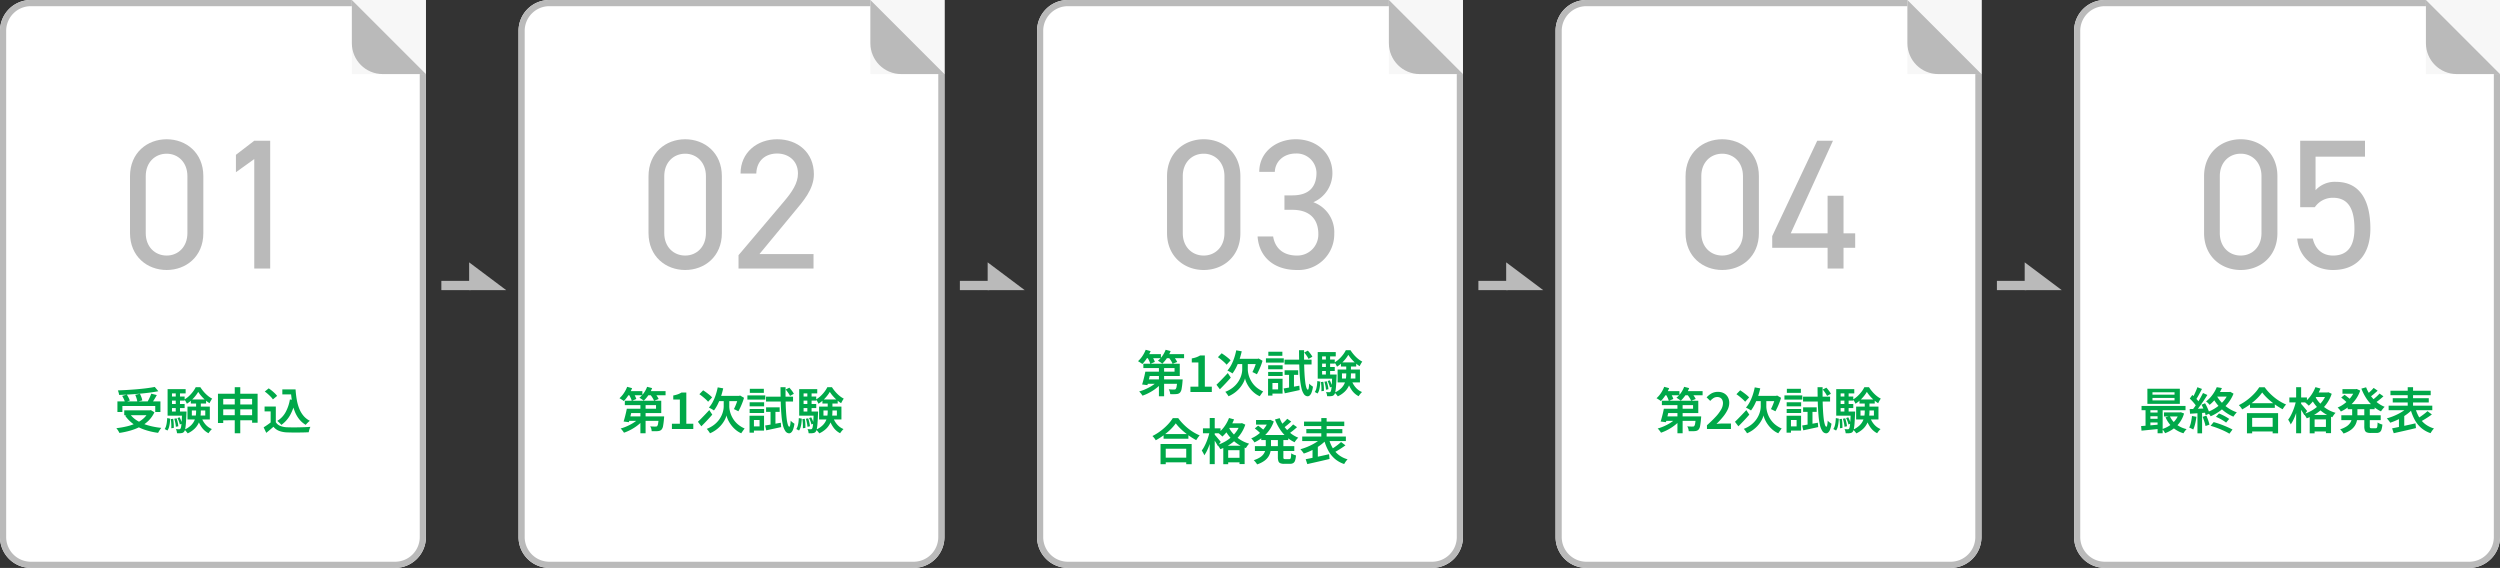 <svg xmlns="http://www.w3.org/2000/svg" width="810" height="184" viewBox="0 0 810 184">
  <rect x="0" y="0" width="810" height="184" fill="#333333" stroke="none"/>
  <defs>
    <style>
      .cls-1 {
        fill: #fff;
        stroke-width: 2px;
      }

      .cls-1, .cls-6 {
        stroke: #bababa;
      }

      .cls-2 {
        fill: #f7f7f7;
      }

      .cls-3, .cls-5 {
        fill: #bababa;
      }

      .cls-4 {
        fill: #00a849;
      }

      .cls-6, .cls-8 {
        fill: none;
      }

      .cls-6 {
        stroke-width: 3px;
      }

      .cls-7, .cls-9 {
        stroke: none;
      }

      .cls-9 {
        fill: #bababa;
      }
    </style>
  </defs>
  <g id="グループ_273" data-name="グループ 273" transform="translate(967 -8189)">
    <g id="グループ_268" data-name="グループ 268">
      <g id="グループ_95" data-name="グループ 95" transform="translate(-1202 2471)">
        <g id="長方形_3" data-name="長方形 3" class="cls-1" transform="translate(235 5718)">
          <path class="cls-7" d="M10,0H138a0,0,0,0,1,0,0V174a10,10,0,0,1-10,10H10A10,10,0,0,1,0,174V10A10,10,0,0,1,10,0Z"/>
          <path class="cls-8" d="M10,1H137a0,0,0,0,1,0,0V174a9,9,0,0,1-9,9H10a9,9,0,0,1-9-9V10A9,9,0,0,1,10,1Z"/>
        </g>
        <path id="パス_306" data-name="パス 306" class="cls-2" d="M0,0H24V24H0Z" transform="translate(349 5718)"/>
        <g id="パス_301" data-name="パス 301" class="cls-3" transform="translate(349 5718)">
          <path class="cls-7" d="M 21.586 23 L 10 23 C 5.037 23 1 18.963 1 14 L 1 2.414 L 21.586 23 Z"/>
          <path class="cls-9" d="M 2 4.828 L 2 14 C 2 18.411 5.589 22 10 22 L 19.172 22 L 2 4.828 M 0 0 L 24 24 L 10 24 C 4.477 24 0 19.523 0 14 L 0 0 Z"/>
        </g>
      </g>
      <path id="パス_863" data-name="パス 863" class="cls-4" d="M-30.956-8.951h13.934v3.432H-18.7V-7.458H-29.345v1.938h-1.611Zm2.211,2.891h8.577v1.584h-8.577Zm9.886-7.574,1.167,1.392q-1.313.251-2.866.453t-3.225.349q-1.672.147-3.361.245t-3.278.146a3.333,3.333,0,0,0-.142-.752,6.633,6.633,0,0,0-.243-.709q1.584-.059,3.232-.16t3.237-.24q1.589-.139,2.99-.325T-18.858-13.634Zm-10.561,2.9,1.493-.423a8.366,8.366,0,0,1,.586,1,5.887,5.887,0,0,1,.394.951l-1.574.471a5.775,5.775,0,0,0-.359-.97A9.884,9.884,0,0,0-29.42-10.733Zm4.234-.341,1.525-.342a10.517,10.517,0,0,1,.477,1.105,5.556,5.556,0,0,1,.29,1.047l-1.611.4a6.126,6.126,0,0,0-.25-1.063A10.151,10.151,0,0,0-25.185-11.075ZM-20-11.449l1.81.444q-.277.506-.581,1.016t-.6.967q-.3.458-.559.81l-1.4-.422q.239-.395.49-.882t.476-1Q-20.142-11.023-20-11.449Zm-.8,5.389h.364l.305-.064,1.162.7a9.24,9.24,0,0,1-1.88,2.7A11.127,11.127,0,0,1-23.491-.8,17.058,17.058,0,0,1-26.712.494a26.591,26.591,0,0,1-3.606.775,4.025,4.025,0,0,0-.257-.508q-.171-.295-.369-.573a3.616,3.616,0,0,0-.375-.455,28.106,28.106,0,0,0,3.5-.612,15.807,15.807,0,0,0,3.042-1.06,9.429,9.429,0,0,0,2.4-1.6A6.671,6.671,0,0,0-20.8-5.777Zm-6.145,1.146a8.131,8.131,0,0,0,2.4,2.209,14.132,14.132,0,0,0,3.484,1.514,23.991,23.991,0,0,0,4.335.822A3.957,3.957,0,0,0-17.1.113q-.2.294-.377.591t-.295.538A22.6,22.6,0,0,1-22.194.218,14.047,14.047,0,0,1-25.777-1.61,11.134,11.134,0,0,1-28.443-4.3Zm20.1-1.1v1.658h4.35V-6.013ZM-8.256-7.271h7.239V-3.1H-8.256Zm3.478-4.768a10.355,10.355,0,0,1-.936,1.359A12.438,12.438,0,0,1-6.985-9.32,9.625,9.625,0,0,1-8.457-8.195,5.632,5.632,0,0,0-8.815-8.9a5.26,5.26,0,0,0-.444-.661,8.091,8.091,0,0,0,1.477-1.1A11.182,11.182,0,0,0-6.5-12.085a8.478,8.478,0,0,0,.909-1.458h1.509A12.747,12.747,0,0,0-2.99-12.077a10.716,10.716,0,0,0,1.322,1.3,7.659,7.659,0,0,0,1.413.935,5.9,5.9,0,0,0-.463.709q-.238.42-.4.768A10.51,10.51,0,0,1-2.5-9.4a13.29,13.29,0,0,1-1.279-1.29A10.346,10.346,0,0,1-4.778-12.039Zm-.685,3.052h1.531V-5.81a13.721,13.721,0,0,1-.141,1.947,7.089,7.089,0,0,1-.573,1.937,6.222,6.222,0,0,1-1.278,1.8A8.2,8.2,0,0,1-8.194,1.415a3.564,3.564,0,0,0-.292-.4Q-8.671.789-8.872.567A2.724,2.724,0,0,0-9.243.216,7.537,7.537,0,0,0-7.212-1.1,5.174,5.174,0,0,0-6.079-2.605a5.619,5.619,0,0,0,.5-1.613,11.183,11.183,0,0,0,.12-1.613Zm1.706,5.13a6.822,6.822,0,0,0,1.3,2.331A5.464,5.464,0,0,0-.34.018,4.25,4.25,0,0,0-.725.411Q-.934.65-1.124.9a4.78,4.78,0,0,0-.313.468A6.078,6.078,0,0,1-3.684-.608,10.236,10.236,0,0,1-5.068-3.53ZM-7.173-9.58h4.949v1.332H-7.173Zm-6.714-.933h4.709V-9.2h-4.709Zm0,2.416h4.709v1.311h-4.709ZM-14.7-5.66h5.446v1.343H-14.7Zm2.641-6.477h1.375v7.221h-1.375Zm.559,8.582.695-.235a10,10,0,0,1,.485,1.05A6.521,6.521,0,0,1-10-1.748l-.738.278a6.965,6.965,0,0,0-.3-1.013A10.146,10.146,0,0,0-11.5-3.556Zm-1.04.229.754-.139a13.074,13.074,0,0,1,.37,1.339A8.149,8.149,0,0,1-11.222-.89l-.8.171A9.571,9.571,0,0,0-12.2-1.975,12.567,12.567,0,0,0-12.54-3.327Zm-1.12.106.77-.086a12.337,12.337,0,0,1,.173,1.531q.045.827.024,1.419l-.812.107a12.526,12.526,0,0,0-.008-1.432Q-13.559-2.506-13.66-3.22Zm-1.168-.32.968.187q-.032.731-.12,1.448A8.307,8.307,0,0,1-14.25-.572,3.45,3.45,0,0,1-14.756.492l-.888-.487a3.257,3.257,0,0,0,.451-.973,8.172,8.172,0,0,0,.248-1.226Q-14.86-2.859-14.828-3.541Zm.128-9.389h5.847v1.4h-4.424v6.788H-14.7ZM-10-5.66H-8.58v.225a3.462,3.462,0,0,1-.016.369q-.074,1.946-.168,3.152a16.37,16.37,0,0,1-.221,1.84A2.209,2.209,0,0,1-9.31.811a1.184,1.184,0,0,1-.406.369,1.466,1.466,0,0,1-.512.145,3.55,3.55,0,0,1-.624.053q-.384.006-.8-.016a3.71,3.71,0,0,0-.11-.69,2.346,2.346,0,0,0-.254-.647q.346.032.625.043t.429.011a.645.645,0,0,0,.242-.04.489.489,0,0,0,.189-.152,1.8,1.8,0,0,0,.221-.7q.093-.538.17-1.645T-10-5.414ZM1.619-11.42H14.466v9.38H12.684V-9.776H3.327v7.827H1.619ZM2.743-7.948h10.8v1.579H2.743ZM2.738-4.466H13.561v1.643H2.738Zm4.32-9.087H8.846V1.378H7.058Zm15.417.714h3.371v1.622H22.475Zm2.473,0h1.814a30.754,30.754,0,0,0,.386,3.316,14.538,14.538,0,0,0,.8,2.9A8.613,8.613,0,0,0,29.316-4.3,6.467,6.467,0,0,0,31.4-2.655a4.391,4.391,0,0,0-.458.369q-.254.23-.49.479a5.4,5.4,0,0,0-.4.463A7.642,7.642,0,0,1,27.93-3.19a9.831,9.831,0,0,1-1.416-2.486,15.943,15.943,0,0,1-.844-3,31.113,31.113,0,0,1-.423-3.386h-.3Zm-.023,3.271,1.767.251A15.959,15.959,0,0,1,25.05-4.6a9.711,9.711,0,0,1-2.89,3.266,4.382,4.382,0,0,0-.361-.412q-.238-.246-.5-.492a4.584,4.584,0,0,0-.465-.391,7.518,7.518,0,0,0,2.694-2.814A13.014,13.014,0,0,0,24.925-9.568Zm-4.56,2.276v5.837H18.69V-5.7H16.725v-1.59Zm0,5.087A3.05,3.05,0,0,0,21.814-1a6.485,6.485,0,0,0,2.216.439q.694.027,1.654.035T27.706-.54Q28.768-.559,29.779-.6t1.791-.1a5.451,5.451,0,0,0-.211.516q-.115.319-.2.645t-.136.589q-.71.037-1.622.059t-1.886.029q-.974.008-1.886-.005t-1.617-.04A8.127,8.127,0,0,1,21.45.618,4.477,4.477,0,0,1,19.6-.728q-.538.474-1.106.962t-1.224,1.01L16.42-.539q.554-.346,1.181-.78t1.2-.886Zm-3.577-9.937,1.269-1.028a11.982,11.982,0,0,1,1.026.752q.525.427.976.869a6.875,6.875,0,0,1,.728.821L19.42-9.592a5.56,5.56,0,0,0-.674-.835q-.435-.456-.949-.909A12.332,12.332,0,0,0,16.787-12.142Z" transform="translate(-898 8328)"/>
      <path id="パス_864" data-name="パス 864" class="cls-5" d="M-3.12-29.94c0-7.62-5.64-11.94-11.88-11.94s-11.88,4.32-11.88,12v18.36c0,7.68,5.64,12,11.88,12S-3.12-3.84-3.12-11.46Zm-5.16,0v18.48c0,4.44-3,7.26-6.72,7.26-3.78,0-6.78-2.82-6.78-7.26V-29.94c0-4.44,3-7.26,6.78-7.26C-11.28-37.2-8.28-34.38-8.28-29.94ZM18.54-41.4H13.38L7.44-36.84v5.64l5.94-4.26V0h5.16Z" transform="translate(-898 8276)"/>
    </g>
    <g id="グループ_269" data-name="グループ 269">
      <g id="グループ_96" data-name="グループ 96" transform="translate(-1034 2471)">
        <g id="長方形_3-2" data-name="長方形 3" class="cls-1" transform="translate(235 5718)">
          <path class="cls-7" d="M10,0H138a0,0,0,0,1,0,0V174a10,10,0,0,1-10,10H10A10,10,0,0,1,0,174V10A10,10,0,0,1,10,0Z"/>
          <path class="cls-8" d="M10,1H137a0,0,0,0,1,0,0V174a9,9,0,0,1-9,9H10a9,9,0,0,1-9-9V10A9,9,0,0,1,10,1Z"/>
        </g>
        <rect id="長方形_117" data-name="長方形 117" class="cls-2" width="24" height="24" transform="translate(349 5718)"/>
        <g id="パス_301-2" data-name="パス 301" class="cls-3" transform="translate(349 5718)">
          <path class="cls-7" d="M 21.586 23 L 10 23 C 5.037 23 1 18.963 1 14 L 1 2.414 L 21.586 23 Z"/>
          <path class="cls-9" d="M 2 4.828 L 2 14 C 2 18.411 5.589 22 10 22 L 19.172 22 L 2 4.828 M 0 0 L 24 24 L 10 24 C 4.477 24 0 19.523 0 14 L 0 0 Z"/>
        </g>
      </g>
      <path id="パス_866" data-name="パス 866" class="cls-4" d="M-32.978-6.578h8.531V-7.746H-34.554V-9.158h11.8V-5.17H-32.978Zm-.937,0h1.724q-.149.731-.333,1.527t-.366,1.529q-.181.734-.352,1.31l-1.713-.214q.181-.561.371-1.268t.368-1.457Q-34.038-5.9-33.916-6.578Zm.538,2.5h10.271v1.439h-10.7Zm9.827,0h1.729l-.008.233a3.246,3.246,0,0,1-.035.4,22.5,22.5,0,0,1-.3,2.453A2.381,2.381,0,0,1-22.654.17a1.484,1.484,0,0,1-.524.366,2.3,2.3,0,0,1-.646.142q-.326.032-.872.04T-25.856.7A3.356,3.356,0,0,0-26-.113a2.951,2.951,0,0,0-.334-.755q.527.053,1,.069t.693.005a1.825,1.825,0,0,0,.323-.024.47.47,0,0,0,.232-.115,1.794,1.794,0,0,0,.308-.842,19.433,19.433,0,0,0,.229-2.094Zm-5.961-4.74h1.681v10.2h-1.681Zm-.363,5.238,1.333.589a10.222,10.222,0,0,1-1.263,1.3A13.929,13.929,0,0,1-31.357-.518a16.861,16.861,0,0,1-1.714.979,14.387,14.387,0,0,1-1.762.736,5.1,5.1,0,0,0-.305-.458q-.187-.254-.393-.5a3.485,3.485,0,0,0-.388-.4,14.208,14.208,0,0,0,1.727-.6,17.173,17.173,0,0,0,1.676-.807,12.492,12.492,0,0,0,1.487-.956A7.381,7.381,0,0,0-29.876-3.578Zm-4.075-8.691h5.082v1.332h-5.082Zm6.311,0h6.281v1.332H-27.64Zm-6.158-1.4,1.6.433a12.411,12.411,0,0,1-.755,1.56,14.97,14.97,0,0,1-.937,1.446,10.635,10.635,0,0,1-1,1.181,3.3,3.3,0,0,0-.407-.311q-.257-.171-.525-.34t-.471-.276a8.247,8.247,0,0,0,1.438-1.666A10.165,10.165,0,0,0-33.8-13.666Zm6.461,0,1.622.412a10.63,10.63,0,0,1-1.189,2.277,10.885,10.885,0,0,1-1.53,1.819,3.657,3.657,0,0,0-.41-.329q-.26-.185-.527-.356t-.476-.278A7.505,7.505,0,0,0-28.377-11.7,8.424,8.424,0,0,0-27.338-13.666Zm-5.927,2.435,1.381-.562a11.137,11.137,0,0,1,.614,1.051,6.169,6.169,0,0,1,.433,1.008L-32.3-9.1a5.981,5.981,0,0,0-.387-1.03Q-32.972-10.73-33.265-11.231Zm6.877-.005,1.413-.514a12.582,12.582,0,0,1,.786,1.026,6.739,6.739,0,0,1,.595,1.005l-1.493.583a5.569,5.569,0,0,0-.533-1.026A11.227,11.227,0,0,0-26.388-11.236ZM-19.3,0V-1.718h2.576V-9.552h-2.139v-1.317a9.063,9.063,0,0,0,1.495-.384A6.231,6.231,0,0,0-16.2-11.82h1.568v10.1h2.26V0Zm14.84-13.495,1.782.321a25.856,25.856,0,0,1-.768,2.734A19.7,19.7,0,0,1-4.466-7.986,12.5,12.5,0,0,1-5.682-6a3.984,3.984,0,0,0-.479-.324q-.3-.179-.615-.348t-.543-.265a8.884,8.884,0,0,0,1.235-1.8A14.986,14.986,0,0,0-5.123-11,19.986,19.986,0,0,0-4.462-13.495ZM-1.6-9.159h.889V-7.3a6.806,6.806,0,0,0,.131,1.2A8.089,8.089,0,0,0-.125-4.581a8.275,8.275,0,0,0,.88,1.62A7.66,7.66,0,0,0,2.181-1.424,8.637,8.637,0,0,0,4.268-.17q-.166.2-.375.487t-.4.57q-.2.281-.335.5A7.507,7.507,0,0,1,1.527.4,9.007,9.007,0,0,1,.259-.83,9.72,9.72,0,0,1-.68-2.146,8.763,8.763,0,0,1-1.3-3.393a6.208,6.208,0,0,1-.315-1.02A5.771,5.771,0,0,1-1.972-3.4a8.788,8.788,0,0,1-.686,1.231A9.31,9.31,0,0,1-3.7-.865,9.964,9.964,0,0,1-5.133.365,9.9,9.9,0,0,1-6.968,1.388,3.671,3.671,0,0,0-7.257.914Q-7.45.638-7.651.373a3.712,3.712,0,0,0-.361-.42,9.4,9.4,0,0,0,2.3-1.263A8.317,8.317,0,0,0-4.137-2.862a7.877,7.877,0,0,0,.976-1.644,7.834,7.834,0,0,0,.5-1.543,6.465,6.465,0,0,0,.144-1.235V-9.159ZM-10.871-2.34q.459-.437,1.061-1.048t1.277-1.317q.674-.707,1.341-1.427l.969,1.477Q-7.06-3.684-8-2.689T-9.763-.878Zm.474-8.937,1.215-1.263q.5.32,1.05.722t1.048.813a6.84,6.84,0,0,1,.8.762L-7.577-8.83a7.447,7.447,0,0,0-.757-.789q-.475-.437-1.018-.875T-10.4-11.277Zm6.431.528H2.781v1.707H-4.8Zm6.174,0H2.46l.332-.1,1.268.734q-.224.795-.533,1.59T2.884-7.015Q2.551-6.3,2.23-5.737q-.177-.1-.442-.233t-.535-.268Q.983-6.369.78-6.444q.261-.491.544-1.166t.522-1.4a11.093,11.093,0,0,0,.362-1.355Zm8.7,9.61q.981-.154,2.328-.4t2.749-.5l.113,1.418q-1.253.282-2.524.551t-2.312.5Zm.3-5.886h4.4v1.477h-4.4Zm-.02-3.447h8.759v1.563H11.189Zm6.374-2.321,1.183-.6a12.009,12.009,0,0,1,.836,1,5.942,5.942,0,0,1,.623.986l-1.242.69a6.1,6.1,0,0,0-.591-1.016Q17.967-12.319,17.562-12.793Zm-4.906,6.33h1.59v5.428l-1.59.31Zm3.227-7.08h1.643q-.027,2.153.008,4.072t.125,3.51q.09,1.591.242,2.757A10.179,10.179,0,0,0,18.267-1.4q.213.64.489.661.16.005.266-.525a10.586,10.586,0,0,0,.154-1.463,2.42,2.42,0,0,0,.375.388q.235.2.479.372l.367.257A8.127,8.127,0,0,1,19.918.243a2.255,2.255,0,0,1-.612.915,1.038,1.038,0,0,1-.614.24A1.524,1.524,0,0,1,17.467.692a5.613,5.613,0,0,1-.8-1.963,22.1,22.1,0,0,1-.467-3.1q-.163-1.819-.232-4.132T15.884-13.543Zm-10,4.881h4.689v1.311H5.881Zm.059-4.369h4.545v1.311H5.94Zm-.059,6.54h4.689V-5.18H5.881Zm-.725-4.4h5.788v1.37H5.156Zm1.469,6.6h3.924V.525H6.625V-.845H9.1V-2.918H6.625Zm-.776,0H7.272V1.185H5.849ZM29.8-6.013v1.658h4.35V-6.013ZM28.384-7.271h7.239V-3.1H28.384Zm3.478-4.768a10.355,10.355,0,0,1-.935,1.359A12.438,12.438,0,0,1,29.654-9.32a9.625,9.625,0,0,1-1.471,1.125,5.632,5.632,0,0,0-.358-.709,5.26,5.26,0,0,0-.444-.661,8.091,8.091,0,0,0,1.477-1.1,11.182,11.182,0,0,0,1.282-1.416,8.478,8.478,0,0,0,.909-1.458h1.509a12.747,12.747,0,0,0,1.093,1.466,10.716,10.716,0,0,0,1.322,1.3,7.659,7.659,0,0,0,1.413.935,5.9,5.9,0,0,0-.463.709q-.238.42-.4.768A10.51,10.51,0,0,1,34.137-9.4a13.29,13.29,0,0,1-1.279-1.29A10.346,10.346,0,0,1,31.861-12.039Zm-.685,3.052h1.531V-5.81a13.721,13.721,0,0,1-.141,1.947,7.089,7.089,0,0,1-.573,1.937,6.222,6.222,0,0,1-1.278,1.8,8.2,8.2,0,0,1-2.269,1.539,3.564,3.564,0,0,0-.292-.4q-.185-.225-.385-.447A2.724,2.724,0,0,0,27.4.216,7.537,7.537,0,0,0,29.428-1.1a5.174,5.174,0,0,0,1.133-1.509,5.618,5.618,0,0,0,.5-1.613,11.183,11.183,0,0,0,.12-1.613Zm1.706,5.13a6.822,6.822,0,0,0,1.3,2.331A5.464,5.464,0,0,0,36.3.018a4.251,4.251,0,0,0-.385.393q-.209.238-.4.493a4.78,4.78,0,0,0-.313.468A6.078,6.078,0,0,1,32.955-.608,10.236,10.236,0,0,1,31.572-3.53ZM29.467-9.58h4.949v1.332H29.467Zm-6.714-.933h4.708V-9.2H22.753Zm0,2.416h4.708v1.311H22.753ZM21.939-5.66h5.447v1.343H21.939Zm2.641-6.477h1.375v7.221H24.58Zm.559,8.582.695-.235a10,10,0,0,1,.485,1.05,6.521,6.521,0,0,1,.319.992L25.9-1.47a6.965,6.965,0,0,0-.3-1.013A10.146,10.146,0,0,0,25.139-3.556Zm-1.04.229.754-.139a13.074,13.074,0,0,1,.37,1.339A8.149,8.149,0,0,1,25.418-.89l-.8.171a9.571,9.571,0,0,0-.178-1.256A12.566,12.566,0,0,0,24.1-3.327Zm-1.12.106.77-.086a12.338,12.338,0,0,1,.173,1.531q.045.827.024,1.419l-.812.107a12.526,12.526,0,0,0-.008-1.432Q23.081-2.506,22.98-3.22Zm-1.169-.32.968.187q-.032.731-.12,1.448A8.307,8.307,0,0,1,22.39-.572,3.45,3.45,0,0,1,21.883.492L21,.005a3.257,3.257,0,0,0,.451-.973,8.172,8.172,0,0,0,.248-1.226Q21.779-2.859,21.811-3.541Zm.128-9.389h5.847v1.4H23.363v6.788H21.939Zm4.7,7.27H28.06v.225a3.462,3.462,0,0,1-.016.369q-.075,1.946-.168,3.152a16.37,16.37,0,0,1-.221,1.84,2.209,2.209,0,0,1-.325.886,1.184,1.184,0,0,1-.406.369,1.466,1.466,0,0,1-.512.145,3.55,3.55,0,0,1-.624.053q-.384.006-.8-.016a3.71,3.71,0,0,0-.11-.69,2.346,2.346,0,0,0-.254-.647q.346.032.625.043t.429.011a.645.645,0,0,0,.242-.04.489.489,0,0,0,.189-.152,1.8,1.8,0,0,0,.221-.7q.093-.538.17-1.645t.141-2.951Z" transform="translate(-730 8328)"/>
      <path id="パス_865" data-name="パス 865" class="cls-5" d="M-3.12-29.94c0-7.62-5.64-11.94-11.88-11.94s-11.88,4.32-11.88,12v18.36c0,7.68,5.64,12,11.88,12S-3.12-3.84-3.12-11.46Zm-5.16,0v18.48c0,4.44-3,7.26-6.72,7.26-3.78,0-6.78-2.82-6.78-7.26V-29.94c0-4.44,3-7.26,6.78-7.26C-11.28-37.2-8.28-34.38-8.28-29.94ZM26.58-4.68H9.06l11.4-13.8c2.64-3.18,6.24-7.14,6.24-12.06,0-7.08-5.28-11.34-11.88-11.34-6.48,0-11.88,4.26-11.88,11.1h5.1c.12-4.26,3.06-6.48,6.78-6.48,3.42,0,6.72,2.16,6.72,6.48,0,3.12-1.86,5.94-4.68,9.24L2.28-4.32V0h24.3Z" transform="translate(-730 8276)"/>
    </g>
    <g id="グループ_270" data-name="グループ 270">
      <g id="グループ_97" data-name="グループ 97" transform="translate(-866 2471)">
        <g id="長方形_3-3" data-name="長方形 3" class="cls-1" transform="translate(235 5718)">
          <path class="cls-7" d="M10,0H138a0,0,0,0,1,0,0V174a10,10,0,0,1-10,10H10A10,10,0,0,1,0,174V10A10,10,0,0,1,10,0Z"/>
          <path class="cls-8" d="M10,1H137a0,0,0,0,1,0,0V174a9,9,0,0,1-9,9H10a9,9,0,0,1-9-9V10A9,9,0,0,1,10,1Z"/>
        </g>
        <rect id="長方形_117-2" data-name="長方形 117" class="cls-2" width="24" height="24" transform="translate(349 5718)"/>
        <g id="パス_301-3" data-name="パス 301" class="cls-3" transform="translate(349 5718)">
          <path class="cls-7" d="M 21.586 23 L 10 23 C 5.037 23 1 18.963 1 14 L 1 2.414 L 21.586 23 Z"/>
          <path class="cls-9" d="M 2 4.828 L 2 14 C 2 18.411 5.589 22 10 22 L 19.172 22 L 2 4.828 M 0 0 L 24 24 L 10 24 C 4.477 24 0 19.523 0 14 L 0 0 Z"/>
        </g>
      </g>
      <path id="パス_868" data-name="パス 868" class="cls-4" d="M-32.978-6.578h8.531V-7.746H-34.554V-9.158h11.8V-5.17H-32.978Zm-.937,0h1.724q-.149.731-.333,1.527t-.366,1.529q-.181.734-.352,1.31l-1.713-.214q.181-.561.371-1.268t.368-1.457Q-34.038-5.9-33.916-6.578Zm.538,2.5h10.271v1.439h-10.7Zm9.827,0h1.729l-.008.233a3.246,3.246,0,0,1-.035.4,22.5,22.5,0,0,1-.3,2.453A2.381,2.381,0,0,1-22.654.17a1.484,1.484,0,0,1-.524.366,2.3,2.3,0,0,1-.646.142q-.326.032-.872.04T-25.856.7A3.356,3.356,0,0,0-26-.113a2.951,2.951,0,0,0-.334-.755q.527.053,1,.069t.693.005a1.825,1.825,0,0,0,.323-.024.47.47,0,0,0,.232-.115,1.794,1.794,0,0,0,.308-.842,19.433,19.433,0,0,0,.229-2.094Zm-5.961-4.74h1.681v10.2h-1.681Zm-.363,5.238,1.333.589a10.222,10.222,0,0,1-1.263,1.3A13.929,13.929,0,0,1-31.357-.518a16.861,16.861,0,0,1-1.714.979,14.387,14.387,0,0,1-1.762.736,5.1,5.1,0,0,0-.305-.458q-.187-.254-.393-.5a3.485,3.485,0,0,0-.388-.4,14.208,14.208,0,0,0,1.727-.6,17.173,17.173,0,0,0,1.676-.807,12.492,12.492,0,0,0,1.487-.956A7.381,7.381,0,0,0-29.876-3.578Zm-4.075-8.691h5.082v1.332h-5.082Zm6.311,0h6.281v1.332H-27.64Zm-6.158-1.4,1.6.433a12.411,12.411,0,0,1-.755,1.56,14.97,14.97,0,0,1-.937,1.446,10.635,10.635,0,0,1-1,1.181,3.3,3.3,0,0,0-.407-.311q-.257-.171-.525-.34t-.471-.276a8.247,8.247,0,0,0,1.438-1.666A10.165,10.165,0,0,0-33.8-13.666Zm6.461,0,1.622.412a10.63,10.63,0,0,1-1.189,2.277,10.885,10.885,0,0,1-1.53,1.819,3.657,3.657,0,0,0-.41-.329q-.26-.185-.527-.356t-.476-.278A7.505,7.505,0,0,0-28.377-11.7,8.424,8.424,0,0,0-27.338-13.666Zm-5.927,2.435,1.381-.562a11.137,11.137,0,0,1,.614,1.051,6.169,6.169,0,0,1,.433,1.008L-32.3-9.1a5.981,5.981,0,0,0-.387-1.03Q-32.972-10.73-33.265-11.231Zm6.877-.005,1.413-.514a12.582,12.582,0,0,1,.786,1.026,6.739,6.739,0,0,1,.595,1.005l-1.493.583a5.569,5.569,0,0,0-.533-1.026A11.227,11.227,0,0,0-26.388-11.236ZM-19.3,0V-1.718h2.576V-9.552h-2.139v-1.317a9.063,9.063,0,0,0,1.495-.384A6.231,6.231,0,0,0-16.2-11.82h1.568v10.1h2.26V0Zm14.84-13.495,1.782.321a25.856,25.856,0,0,1-.768,2.734A19.7,19.7,0,0,1-4.466-7.986,12.5,12.5,0,0,1-5.682-6a3.984,3.984,0,0,0-.479-.324q-.3-.179-.615-.348t-.543-.265a8.884,8.884,0,0,0,1.235-1.8A14.986,14.986,0,0,0-5.123-11,19.986,19.986,0,0,0-4.462-13.495ZM-1.6-9.159h.889V-7.3a6.806,6.806,0,0,0,.131,1.2A8.089,8.089,0,0,0-.125-4.581a8.275,8.275,0,0,0,.88,1.62A7.66,7.66,0,0,0,2.181-1.424,8.637,8.637,0,0,0,4.268-.17q-.166.2-.375.487t-.4.57q-.2.281-.335.5A7.507,7.507,0,0,1,1.527.4,9.007,9.007,0,0,1,.259-.83,9.72,9.72,0,0,1-.68-2.146,8.763,8.763,0,0,1-1.3-3.393a6.208,6.208,0,0,1-.315-1.02A5.771,5.771,0,0,1-1.972-3.4a8.788,8.788,0,0,1-.686,1.231A9.31,9.31,0,0,1-3.7-.865,9.964,9.964,0,0,1-5.133.365,9.9,9.9,0,0,1-6.968,1.388,3.671,3.671,0,0,0-7.257.914Q-7.45.638-7.651.373a3.712,3.712,0,0,0-.361-.42,9.4,9.4,0,0,0,2.3-1.263A8.317,8.317,0,0,0-4.137-2.862a7.877,7.877,0,0,0,.976-1.644,7.834,7.834,0,0,0,.5-1.543,6.465,6.465,0,0,0,.144-1.235V-9.159ZM-10.871-2.34q.459-.437,1.061-1.048t1.277-1.317q.674-.707,1.341-1.427l.969,1.477Q-7.06-3.684-8-2.689T-9.763-.878Zm.474-8.937,1.215-1.263q.5.32,1.05.722t1.048.813a6.84,6.84,0,0,1,.8.762L-7.577-8.83a7.447,7.447,0,0,0-.757-.789q-.475-.437-1.018-.875T-10.4-11.277Zm6.431.528H2.781v1.707H-4.8Zm6.174,0H2.46l.332-.1,1.268.734q-.224.795-.533,1.59T2.884-7.015Q2.551-6.3,2.23-5.737q-.177-.1-.442-.233t-.535-.268Q.983-6.369.78-6.444q.261-.491.544-1.166t.522-1.4a11.093,11.093,0,0,0,.362-1.355Zm8.7,9.61q.981-.154,2.328-.4t2.749-.5l.113,1.418q-1.253.282-2.524.551t-2.312.5Zm.3-5.886h4.4v1.477h-4.4Zm-.02-3.447h8.759v1.563H11.189Zm6.374-2.321,1.183-.6a12.009,12.009,0,0,1,.836,1,5.942,5.942,0,0,1,.623.986l-1.242.69a6.1,6.1,0,0,0-.591-1.016Q17.967-12.319,17.562-12.793Zm-4.906,6.33h1.59v5.428l-1.59.31Zm3.227-7.08h1.643q-.027,2.153.008,4.072t.125,3.51q.09,1.591.242,2.757A10.179,10.179,0,0,0,18.267-1.4q.213.64.489.661.16.005.266-.525a10.586,10.586,0,0,0,.154-1.463,2.42,2.42,0,0,0,.375.388q.235.2.479.372l.367.257A8.127,8.127,0,0,1,19.918.243a2.255,2.255,0,0,1-.612.915,1.038,1.038,0,0,1-.614.24A1.524,1.524,0,0,1,17.467.692a5.613,5.613,0,0,1-.8-1.963,22.1,22.1,0,0,1-.467-3.1q-.163-1.819-.232-4.132T15.884-13.543Zm-10,4.881h4.689v1.311H5.881Zm.059-4.369h4.545v1.311H5.94Zm-.059,6.54h4.689V-5.18H5.881Zm-.725-4.4h5.788v1.37H5.156Zm1.469,6.6h3.924V.525H6.625V-.845H9.1V-2.918H6.625Zm-.776,0H7.272V1.185H5.849ZM29.8-6.013v1.658h4.35V-6.013ZM28.384-7.271h7.239V-3.1H28.384Zm3.478-4.768a10.355,10.355,0,0,1-.935,1.359A12.438,12.438,0,0,1,29.654-9.32a9.625,9.625,0,0,1-1.471,1.125,5.632,5.632,0,0,0-.358-.709,5.26,5.26,0,0,0-.444-.661,8.091,8.091,0,0,0,1.477-1.1,11.182,11.182,0,0,0,1.282-1.416,8.478,8.478,0,0,0,.909-1.458h1.509a12.747,12.747,0,0,0,1.093,1.466,10.716,10.716,0,0,0,1.322,1.3,7.659,7.659,0,0,0,1.413.935,5.9,5.9,0,0,0-.463.709q-.238.42-.4.768A10.51,10.51,0,0,1,34.137-9.4a13.29,13.29,0,0,1-1.279-1.29A10.346,10.346,0,0,1,31.861-12.039Zm-.685,3.052h1.531V-5.81a13.721,13.721,0,0,1-.141,1.947,7.089,7.089,0,0,1-.573,1.937,6.222,6.222,0,0,1-1.278,1.8,8.2,8.2,0,0,1-2.269,1.539,3.564,3.564,0,0,0-.292-.4q-.185-.225-.385-.447A2.724,2.724,0,0,0,27.4.216,7.537,7.537,0,0,0,29.428-1.1a5.174,5.174,0,0,0,1.133-1.509,5.618,5.618,0,0,0,.5-1.613,11.183,11.183,0,0,0,.12-1.613Zm1.706,5.13a6.822,6.822,0,0,0,1.3,2.331A5.464,5.464,0,0,0,36.3.018a4.251,4.251,0,0,0-.385.393q-.209.238-.4.493a4.78,4.78,0,0,0-.313.468A6.078,6.078,0,0,1,32.955-.608,10.236,10.236,0,0,1,31.572-3.53ZM29.467-9.58h4.949v1.332H29.467Zm-6.714-.933h4.708V-9.2H22.753Zm0,2.416h4.708v1.311H22.753ZM21.939-5.66h5.447v1.343H21.939Zm2.641-6.477h1.375v7.221H24.58Zm.559,8.582.695-.235a10,10,0,0,1,.485,1.05,6.521,6.521,0,0,1,.319.992L25.9-1.47a6.965,6.965,0,0,0-.3-1.013A10.146,10.146,0,0,0,25.139-3.556Zm-1.04.229.754-.139a13.074,13.074,0,0,1,.37,1.339A8.149,8.149,0,0,1,25.418-.89l-.8.171a9.571,9.571,0,0,0-.178-1.256A12.566,12.566,0,0,0,24.1-3.327Zm-1.12.106.77-.086a12.338,12.338,0,0,1,.173,1.531q.045.827.024,1.419l-.812.107a12.526,12.526,0,0,0-.008-1.432Q23.081-2.506,22.98-3.22Zm-1.169-.32.968.187q-.032.731-.12,1.448A8.307,8.307,0,0,1,22.39-.572,3.45,3.45,0,0,1,21.883.492L21,.005a3.257,3.257,0,0,0,.451-.973,8.172,8.172,0,0,0,.248-1.226Q21.779-2.859,21.811-3.541Zm.128-9.389h5.847v1.4H23.363v6.788H21.939Zm4.7,7.27H28.06v.225a3.462,3.462,0,0,1-.016.369q-.075,1.946-.168,3.152a16.37,16.37,0,0,1-.221,1.84,2.209,2.209,0,0,1-.325.886,1.184,1.184,0,0,1-.406.369,1.466,1.466,0,0,1-.512.145,3.55,3.55,0,0,1-.624.053q-.384.006-.8-.016a3.71,3.71,0,0,0-.11-.69,2.346,2.346,0,0,0-.254-.647q.346.032.625.043t.429.011a.645.645,0,0,0,.242-.04.489.489,0,0,0,.189-.152,1.8,1.8,0,0,0,.221-.7q.093-.538.17-1.645t.141-2.951ZM-28,13.635h8.042V15.15H-28Zm-.223,7.646h8.349V22.8h-8.349Zm-.766-4.418H-18.9V23.41H-20.66V18.384H-27.3V23.41h-1.686Zm4.94-6.7a13.868,13.868,0,0,1-1.669,1.94,21.1,21.1,0,0,1-2.247,1.911,21.161,21.161,0,0,1-2.572,1.634,4.6,4.6,0,0,0-.289-.455q-.182-.257-.388-.5a4.436,4.436,0,0,0-.4-.423,16.539,16.539,0,0,0,2.671-1.658,18.606,18.606,0,0,0,2.3-2.053,12.669,12.669,0,0,0,1.623-2.074h1.777a16,16,0,0,0,1.453,1.744,17.989,17.989,0,0,0,1.706,1.565,16.373,16.373,0,0,0,1.866,1.3,15.114,15.114,0,0,0,1.917.975,6.19,6.19,0,0,0-.6.736q-.289.409-.524.8A21.714,21.714,0,0,1-19.3,14.48q-.949-.632-1.831-1.354a21.063,21.063,0,0,1-1.631-1.479A13.187,13.187,0,0,1-24.048,10.159Zm16.993-.006h4.3v1.472h-4.3Zm-1.6,7.271h6.914v5.921H-3.4V18.875H-7.067V23.4h-1.59Zm.647,3.9H-2.5V22.8H-8.009ZM-6.8,8.431l1.638.455A15.781,15.781,0,0,1-6.2,11a16.5,16.5,0,0,1-1.31,1.91,12.228,12.228,0,0,1-1.446,1.539q-.139-.155-.38-.377t-.5-.436a5.423,5.423,0,0,0-.45-.343,10.208,10.208,0,0,0,2.021-2.141A11.95,11.95,0,0,0-6.8,8.431ZM-3.2,10.153h.3l.294-.064,1.081.5a11.826,11.826,0,0,1-1.328,2.763,12.225,12.225,0,0,1-1.879,2.235,13.377,13.377,0,0,1-2.3,1.723,15.555,15.555,0,0,1-2.574,1.227,6.572,6.572,0,0,0-.436-.725,4.328,4.328,0,0,0-.533-.661,12.3,12.3,0,0,0,2.384-1.021,12.324,12.324,0,0,0,2.135-1.507A10.609,10.609,0,0,0-4.338,12.7,8.756,8.756,0,0,0-3.2,10.431Zm-3.829,1.032A9.96,9.96,0,0,0-5.595,13.36,10.955,10.955,0,0,0-.276,16.75a5.5,5.5,0,0,0-.372.42,6.33,6.33,0,0,0-.383.525q-.177.27-.3.484a11.765,11.765,0,0,1-3.106-1.637A12.382,12.382,0,0,1-6.773,14.3a12.509,12.509,0,0,1-1.534-2.43Zm-8.217.6h5.691v1.595h-5.691Zm2.195-3.343h1.622V23.378h-1.622Zm-.038,4.425,1.006.342q-.187.96-.466,1.989t-.634,2.016a18.356,18.356,0,0,1-.767,1.835,9.629,9.629,0,0,1-.861,1.461,4.815,4.815,0,0,0-.366-.792q-.249-.444-.452-.755a8.469,8.469,0,0,0,.8-1.245,16.918,16.918,0,0,0,.722-1.538q.338-.821.6-1.668T-13.092,12.872Zm1.59.921q.144.139.432.467t.61.717l.594.719q.272.33.378.474l-.947,1.3q-.144-.288-.384-.691t-.514-.835q-.274-.432-.527-.816t-.429-.614Zm15.15.156h8.735v1.627H3.648ZM1.957,9.086h4.6v1.482h-4.6Zm-.368,8.463H14.352v1.579H1.589ZM5.952,9.086h.31l.3-.064,1.146.53A10.958,10.958,0,0,1,6.645,11.8a11.447,11.447,0,0,1-1.474,1.886A12.172,12.172,0,0,1,3.4,15.2a13.177,13.177,0,0,1-1.96,1.137,5.3,5.3,0,0,0-.476-.682,4.581,4.581,0,0,0-.573-.613A9.56,9.56,0,0,0,2.143,14.1a11.119,11.119,0,0,0,1.6-1.317,10.382,10.382,0,0,0,1.319-1.6,7.725,7.725,0,0,0,.895-1.794Zm-.846,5.671h1.7V17.52a9.305,9.305,0,0,1-.155,1.689,4.931,4.931,0,0,1-.616,1.622,5.106,5.106,0,0,1-1.358,1.456A8.449,8.449,0,0,1,2.3,23.462,3.675,3.675,0,0,0,2,23q-.19-.257-.4-.5a3.706,3.706,0,0,0-.393-.4,8.153,8.153,0,0,0,2.082-.946,4.11,4.11,0,0,0,1.173-1.138,3.6,3.6,0,0,0,.52-1.247,6.5,6.5,0,0,0,.128-1.279ZM9.62,8.479a11.429,11.429,0,0,0,1.4,2.625,11.3,11.3,0,0,0,2.047,2.191,9.68,9.68,0,0,0,2.575,1.517,3.6,3.6,0,0,0-.423.431q-.225.265-.431.538a4.753,4.753,0,0,0-.34.509A10.842,10.842,0,0,1,11.765,14.5,12.652,12.652,0,0,1,9.638,11.99,16.277,16.277,0,0,1,8.089,8.917ZM1.549,11.806l1.081-.9q.33.218.692.506t.7.562a6.123,6.123,0,0,1,.549.5L3.44,13.479a6.265,6.265,0,0,0-.514-.519q-.322-.3-.684-.6T1.549,11.806ZM12.062,8.682l1.3.9q-.624.576-1.325,1.154t-1.282.972l-1.033-.8q.373-.288.8-.671t.842-.8A9.891,9.891,0,0,0,12.062,8.682Zm1.909,1.829,1.263.889q-.645.6-1.4,1.2t-1.388,1.015l-1.038-.8q.4-.293.879-.693t.925-.826Q13.657,10.874,13.971,10.511Zm-4.94,4.321h1.783v6.262a.968.968,0,0,0,.1.542q.1.115.452.115h1.4a.4.4,0,0,0,.341-.144,1.2,1.2,0,0,0,.162-.549q.051-.405.083-1.183a3.439,3.439,0,0,0,.733.4,5.394,5.394,0,0,0,.814.275,7.116,7.116,0,0,1-.289,1.643,1.507,1.507,0,0,1-.6.843,2.042,2.042,0,0,1-1.074.246H11.067a3.148,3.148,0,0,1-1.256-.2,1.121,1.121,0,0,1-.609-.677A4.01,4.01,0,0,1,9.031,21.1Zm8.477-5.241H30.545v1.461H17.508Zm.742,2.422H29.921v1.375H18.25Zm-1.333,2.427H31.062V15.9H16.916ZM23.1,8.447H24.83v7.2H23.1Zm0,6.518,1.483.712A12.53,12.53,0,0,1,23.1,17a16.7,16.7,0,0,1-1.773,1.2,20.2,20.2,0,0,1-1.939,1,17.779,17.779,0,0,1-1.961.752,4.167,4.167,0,0,0-.316-.468q-.2-.26-.4-.508a5.375,5.375,0,0,0-.388-.426,17.925,17.925,0,0,0,1.912-.632,19.36,19.36,0,0,0,1.88-.853,15.173,15.173,0,0,0,1.672-1A8.523,8.523,0,0,0,23.091,14.964Zm2.478.263a11.744,11.744,0,0,0,1.217,2.939,7.908,7.908,0,0,0,1.977,2.246,8.43,8.43,0,0,0,2.854,1.407,4.232,4.232,0,0,0-.4.447q-.214.27-.4.557a5.909,5.909,0,0,0-.313.522,9.077,9.077,0,0,1-3.037-1.7,9.392,9.392,0,0,1-2.092-2.627A16.209,16.209,0,0,1,24,15.532Zm3.934.991,1.413,1.07q-.592.437-1.254.872t-1.306.818q-.645.384-1.21.677l-1.076-.926q.549-.325,1.175-.749t1.223-.887Q29.065,16.628,29.5,16.218ZM18.046,21.782q.96-.181,2.2-.442t2.625-.565q1.381-.3,2.741-.613l.16,1.542q-1.253.3-2.541.6t-2.48.567q-1.192.266-2.184.5Zm2.213-3.5,1.15-1.15.568.155v4.66H20.258Z" transform="translate(-562 8316)"/>
      <path id="パス_867" data-name="パス 867" class="cls-5" d="M-3.12-29.94c0-7.62-5.64-11.94-11.88-11.94s-11.88,4.32-11.88,12v18.36c0,7.68,5.64,12,11.88,12S-3.12-3.84-3.12-11.46Zm-5.16,0v18.48c0,4.44-3,7.26-6.72,7.26-3.78,0-6.78-2.82-6.78-7.26V-29.94c0-4.44,3-7.26,6.78-7.26C-11.28-37.2-8.28-34.38-8.28-29.94ZM11.16-19.02h2.58c5.52,0,8.4,2.94,8.4,7.86a6.8,6.8,0,0,1-6.9,6.96c-4.92,0-7.2-2.82-7.74-6.18H2.46C2.88-4.14,7.32.48,15.24.48A11.59,11.59,0,0,0,27.3-11.28a10.293,10.293,0,0,0-6.78-10.2A10.227,10.227,0,0,0,26.7-30.9c0-6.36-4.98-10.98-11.88-10.98C8.64-41.88,3-37.86,3-31.32H8.04c.12-3.36,2.88-5.94,6.78-5.94a6.393,6.393,0,0,1,6.72,6.24c0,4.5-2.34,7.32-7.8,7.32H11.16Z" transform="translate(-562 8276)"/>
    </g>
    <g id="グループ_271" data-name="グループ 271">
      <g id="グループ_98" data-name="グループ 98" transform="translate(-698 2471)">
        <g id="長方形_3-4" data-name="長方形 3" class="cls-1" transform="translate(235 5718)">
          <path class="cls-7" d="M10,0H138a0,0,0,0,1,0,0V174a10,10,0,0,1-10,10H10A10,10,0,0,1,0,174V10A10,10,0,0,1,10,0Z"/>
          <path class="cls-8" d="M10,1H137a0,0,0,0,1,0,0V174a9,9,0,0,1-9,9H10a9,9,0,0,1-9-9V10A9,9,0,0,1,10,1Z"/>
        </g>
        <path id="パス_307" data-name="パス 307" class="cls-2" d="M0,0H24V24H0Z" transform="translate(349 5718)"/>
        <g id="パス_301-4" data-name="パス 301" class="cls-3" transform="translate(349 5718)">
          <path class="cls-7" d="M 21.586 23 L 10 23 C 5.037 23 1 18.963 1 14 L 1 2.414 L 21.586 23 Z"/>
          <path class="cls-9" d="M 2 4.828 L 2 14 C 2 18.411 5.589 22 10 22 L 19.172 22 L 2 4.828 M 0 0 L 24 24 L 10 24 C 4.477 24 0 19.523 0 14 L 0 0 Z"/>
        </g>
      </g>
      <path id="パス_870" data-name="パス 870" class="cls-4" d="M-32.978-6.578h8.531V-7.746H-34.554V-9.158h11.8V-5.17H-32.978Zm-.937,0h1.724q-.149.731-.333,1.527t-.366,1.529q-.181.734-.352,1.31l-1.713-.214q.181-.561.371-1.268t.368-1.457Q-34.038-5.9-33.916-6.578Zm.538,2.5h10.271v1.439h-10.7Zm9.827,0h1.729l-.008.233a3.246,3.246,0,0,1-.035.4,22.5,22.5,0,0,1-.3,2.453A2.381,2.381,0,0,1-22.654.17a1.484,1.484,0,0,1-.524.366,2.3,2.3,0,0,1-.646.142q-.326.032-.872.04T-25.856.7A3.356,3.356,0,0,0-26-.113a2.951,2.951,0,0,0-.334-.755q.527.053,1,.069t.693.005a1.825,1.825,0,0,0,.323-.024.47.47,0,0,0,.232-.115,1.794,1.794,0,0,0,.308-.842,19.433,19.433,0,0,0,.229-2.094Zm-5.961-4.74h1.681v10.2h-1.681Zm-.363,5.238,1.333.589a10.222,10.222,0,0,1-1.263,1.3A13.929,13.929,0,0,1-31.357-.518a16.861,16.861,0,0,1-1.714.979,14.387,14.387,0,0,1-1.762.736,5.1,5.1,0,0,0-.305-.458q-.187-.254-.393-.5a3.485,3.485,0,0,0-.388-.4,14.208,14.208,0,0,0,1.727-.6,17.173,17.173,0,0,0,1.676-.807,12.492,12.492,0,0,0,1.487-.956A7.381,7.381,0,0,0-29.876-3.578Zm-4.075-8.691h5.082v1.332h-5.082Zm6.311,0h6.281v1.332H-27.64Zm-6.158-1.4,1.6.433a12.411,12.411,0,0,1-.755,1.56,14.97,14.97,0,0,1-.937,1.446,10.635,10.635,0,0,1-1,1.181,3.3,3.3,0,0,0-.407-.311q-.257-.171-.525-.34t-.471-.276a8.247,8.247,0,0,0,1.438-1.666A10.165,10.165,0,0,0-33.8-13.666Zm6.461,0,1.622.412a10.63,10.63,0,0,1-1.189,2.277,10.885,10.885,0,0,1-1.53,1.819,3.657,3.657,0,0,0-.41-.329q-.26-.185-.527-.356t-.476-.278A7.505,7.505,0,0,0-28.377-11.7,8.424,8.424,0,0,0-27.338-13.666Zm-5.927,2.435,1.381-.562a11.137,11.137,0,0,1,.614,1.051,6.169,6.169,0,0,1,.433,1.008L-32.3-9.1a5.981,5.981,0,0,0-.387-1.03Q-32.972-10.73-33.265-11.231Zm6.877-.005,1.413-.514a12.582,12.582,0,0,1,.786,1.026,6.739,6.739,0,0,1,.595,1.005l-1.493.583a5.569,5.569,0,0,0-.533-1.026A11.227,11.227,0,0,0-26.388-11.236ZM-19.947,0V-1.215q1.678-1.5,2.835-2.755a12.418,12.418,0,0,0,1.754-2.342,4.228,4.228,0,0,0,.6-2.022,2.542,2.542,0,0,0-.21-1.071,1.56,1.56,0,0,0-.631-.708,2,2,0,0,0-1.038-.25A2.172,2.172,0,0,0-17.861-10a5.106,5.106,0,0,0-1.02.895l-1.172-1.151a6.308,6.308,0,0,1,1.647-1.318,4.267,4.267,0,0,1,2.041-.459,3.94,3.94,0,0,1,1.916.446,3.179,3.179,0,0,1,1.271,1.249,3.782,3.782,0,0,1,.454,1.892A5.093,5.093,0,0,1-13.277-6.2a11.706,11.706,0,0,1-1.487,2.278,27.294,27.294,0,0,1-2.1,2.277q.459-.054.987-.094t.949-.04h2.757V0ZM-4.462-13.495l1.782.321a25.856,25.856,0,0,1-.768,2.734A19.7,19.7,0,0,1-4.466-7.986,12.5,12.5,0,0,1-5.682-6a3.984,3.984,0,0,0-.479-.324q-.3-.179-.615-.348t-.543-.265a8.884,8.884,0,0,0,1.235-1.8A14.986,14.986,0,0,0-5.123-11,19.986,19.986,0,0,0-4.462-13.495ZM-1.6-9.159h.889V-7.3a6.806,6.806,0,0,0,.131,1.2A8.089,8.089,0,0,0-.125-4.581a8.275,8.275,0,0,0,.88,1.62A7.66,7.66,0,0,0,2.181-1.424,8.637,8.637,0,0,0,4.268-.17q-.166.2-.375.487t-.4.57q-.2.281-.335.5A7.507,7.507,0,0,1,1.527.4,9.007,9.007,0,0,1,.259-.83,9.72,9.72,0,0,1-.68-2.146,8.763,8.763,0,0,1-1.3-3.393a6.208,6.208,0,0,1-.315-1.02A5.771,5.771,0,0,1-1.972-3.4a8.788,8.788,0,0,1-.686,1.231A9.31,9.31,0,0,1-3.7-.865,9.964,9.964,0,0,1-5.133.365,9.9,9.9,0,0,1-6.968,1.388,3.671,3.671,0,0,0-7.257.914Q-7.45.638-7.651.373a3.712,3.712,0,0,0-.361-.42,9.4,9.4,0,0,0,2.3-1.263A8.317,8.317,0,0,0-4.137-2.862a7.877,7.877,0,0,0,.976-1.644,7.834,7.834,0,0,0,.5-1.543,6.465,6.465,0,0,0,.144-1.235V-9.159ZM-10.871-2.34q.459-.437,1.061-1.048t1.277-1.317q.674-.707,1.341-1.427l.969,1.477Q-7.06-3.684-8-2.689T-9.763-.878Zm.474-8.937,1.215-1.263q.5.32,1.05.722t1.048.813a6.84,6.84,0,0,1,.8.762L-7.577-8.83a7.447,7.447,0,0,0-.757-.789q-.475-.437-1.018-.875T-10.4-11.277Zm6.431.528H2.781v1.707H-4.8Zm6.174,0H2.46l.332-.1,1.268.734q-.224.795-.533,1.59T2.884-7.015Q2.551-6.3,2.23-5.737q-.177-.1-.442-.233t-.535-.268Q.983-6.369.78-6.444q.261-.491.544-1.166t.522-1.4a11.093,11.093,0,0,0,.362-1.355Zm8.7,9.61q.981-.154,2.328-.4t2.749-.5l.113,1.418q-1.253.282-2.524.551t-2.312.5Zm.3-5.886h4.4v1.477h-4.4Zm-.02-3.447h8.759v1.563H11.189Zm6.374-2.321,1.183-.6a12.009,12.009,0,0,1,.836,1,5.942,5.942,0,0,1,.623.986l-1.242.69a6.1,6.1,0,0,0-.591-1.016Q17.967-12.319,17.562-12.793Zm-4.906,6.33h1.59v5.428l-1.59.31Zm3.227-7.08h1.643q-.027,2.153.008,4.072t.125,3.51q.09,1.591.242,2.757A10.179,10.179,0,0,0,18.267-1.4q.213.64.489.661.16.005.266-.525a10.586,10.586,0,0,0,.154-1.463,2.42,2.42,0,0,0,.375.388q.235.2.479.372l.367.257A8.127,8.127,0,0,1,19.918.243a2.255,2.255,0,0,1-.612.915,1.038,1.038,0,0,1-.614.24A1.524,1.524,0,0,1,17.467.692a5.613,5.613,0,0,1-.8-1.963,22.1,22.1,0,0,1-.467-3.1q-.163-1.819-.232-4.132T15.884-13.543Zm-10,4.881h4.689v1.311H5.881Zm.059-4.369h4.545v1.311H5.94Zm-.059,6.54h4.689V-5.18H5.881Zm-.725-4.4h5.788v1.37H5.156Zm1.469,6.6h3.924V.525H6.625V-.845H9.1V-2.918H6.625Zm-.776,0H7.272V1.185H5.849ZM29.8-6.013v1.658h4.35V-6.013ZM28.384-7.271h7.239V-3.1H28.384Zm3.478-4.768a10.355,10.355,0,0,1-.935,1.359A12.438,12.438,0,0,1,29.654-9.32a9.625,9.625,0,0,1-1.471,1.125,5.632,5.632,0,0,0-.358-.709,5.26,5.26,0,0,0-.444-.661,8.091,8.091,0,0,0,1.477-1.1,11.182,11.182,0,0,0,1.282-1.416,8.478,8.478,0,0,0,.909-1.458h1.509a12.747,12.747,0,0,0,1.093,1.466,10.716,10.716,0,0,0,1.322,1.3,7.659,7.659,0,0,0,1.413.935,5.9,5.9,0,0,0-.463.709q-.238.42-.4.768A10.51,10.51,0,0,1,34.137-9.4a13.29,13.29,0,0,1-1.279-1.29A10.346,10.346,0,0,1,31.861-12.039Zm-.685,3.052h1.531V-5.81a13.721,13.721,0,0,1-.141,1.947,7.089,7.089,0,0,1-.573,1.937,6.222,6.222,0,0,1-1.278,1.8,8.2,8.2,0,0,1-2.269,1.539,3.564,3.564,0,0,0-.292-.4q-.185-.225-.385-.447A2.724,2.724,0,0,0,27.4.216,7.537,7.537,0,0,0,29.428-1.1a5.174,5.174,0,0,0,1.133-1.509,5.618,5.618,0,0,0,.5-1.613,11.183,11.183,0,0,0,.12-1.613Zm1.706,5.13a6.822,6.822,0,0,0,1.3,2.331A5.464,5.464,0,0,0,36.3.018a4.251,4.251,0,0,0-.385.393q-.209.238-.4.493a4.78,4.78,0,0,0-.313.468A6.078,6.078,0,0,1,32.955-.608,10.236,10.236,0,0,1,31.572-3.53ZM29.467-9.58h4.949v1.332H29.467Zm-6.714-.933h4.708V-9.2H22.753Zm0,2.416h4.708v1.311H22.753ZM21.939-5.66h5.447v1.343H21.939Zm2.641-6.477h1.375v7.221H24.58Zm.559,8.582.695-.235a10,10,0,0,1,.485,1.05,6.521,6.521,0,0,1,.319.992L25.9-1.47a6.965,6.965,0,0,0-.3-1.013A10.146,10.146,0,0,0,25.139-3.556Zm-1.04.229.754-.139a13.074,13.074,0,0,1,.37,1.339A8.149,8.149,0,0,1,25.418-.89l-.8.171a9.571,9.571,0,0,0-.178-1.256A12.566,12.566,0,0,0,24.1-3.327Zm-1.12.106.77-.086a12.338,12.338,0,0,1,.173,1.531q.045.827.024,1.419l-.812.107a12.526,12.526,0,0,0-.008-1.432Q23.081-2.506,22.98-3.22Zm-1.169-.32.968.187q-.032.731-.12,1.448A8.307,8.307,0,0,1,22.39-.572,3.45,3.45,0,0,1,21.883.492L21,.005a3.257,3.257,0,0,0,.451-.973,8.172,8.172,0,0,0,.248-1.226Q21.779-2.859,21.811-3.541Zm.128-9.389h5.847v1.4H23.363v6.788H21.939Zm4.7,7.27H28.06v.225a3.462,3.462,0,0,1-.016.369q-.075,1.946-.168,3.152a16.37,16.37,0,0,1-.221,1.84,2.209,2.209,0,0,1-.325.886,1.184,1.184,0,0,1-.406.369,1.466,1.466,0,0,1-.512.145,3.55,3.55,0,0,1-.624.053q-.384.006-.8-.016a3.71,3.71,0,0,0-.11-.69,2.346,2.346,0,0,0-.254-.647q.346.032.625.043t.429.011a.645.645,0,0,0,.242-.04.489.489,0,0,0,.189-.152,1.8,1.8,0,0,0,.221-.7q.093-.538.17-1.645t.141-2.951Z" transform="translate(-394 8328)"/>
      <path id="パス_869" data-name="パス 869" class="cls-5" d="M-3.12-29.94c0-7.62-5.64-11.94-11.88-11.94s-11.88,4.32-11.88,12v18.36c0,7.68,5.64,12,11.88,12S-3.12-3.84-3.12-11.46Zm-5.16,0v18.48c0,4.44-3,7.26-6.72,7.26-3.78,0-6.78-2.82-6.78-7.26V-29.94c0-4.44,3-7.26,6.78-7.26C-11.28-37.2-8.28-34.38-8.28-29.94ZM15.78-41.4,1.2-10.5v3.78H19.14V0H24.3V-6.72h3.78V-11.4H24.3V-23.58H19.14V-11.4H7.2l13.68-30Z" transform="translate(-394 8276)"/>
    </g>
    <g id="グループ_272" data-name="グループ 272">
      <g id="グループ_99" data-name="グループ 99" transform="translate(-530 2471)">
        <g id="長方形_3-5" data-name="長方形 3" class="cls-1" transform="translate(235 5718)">
          <path class="cls-7" d="M10,0H138a0,0,0,0,1,0,0V174a10,10,0,0,1-10,10H10A10,10,0,0,1,0,174V10A10,10,0,0,1,10,0Z"/>
          <path class="cls-8" d="M10,1H137a0,0,0,0,1,0,0V174a9,9,0,0,1-9,9H10a9,9,0,0,1-9-9V10A9,9,0,0,1,10,1Z"/>
        </g>
        <rect id="長方形_117-3" data-name="長方形 117" class="cls-2" width="24" height="24" transform="translate(349 5718)"/>
        <g id="パス_301-5" data-name="パス 301" class="cls-3" transform="translate(349 5718)">
          <path class="cls-7" d="M 21.586 23 L 10 23 C 5.037 23 1 18.963 1 14 L 1 2.414 L 21.586 23 Z"/>
          <path class="cls-9" d="M 2 4.828 L 2 14 C 2 18.411 5.589 22 10 22 L 19.172 22 L 2 4.828 M 0 0 L 24 24 L 10 24 C 4.477 24 0 19.523 0 14 L 0 0 Z"/>
        </g>
      </g>
      <path id="パス_872" data-name="パス 872" class="cls-4" d="M-43.6-10.068v.8h7.152v-.8Zm0-1.839v.775h7.152v-.775Zm-1.649-1.134h10.519v4.9H-45.244Zm-1.893,5.567H-32.89V-6.1H-47.137Zm7.271,2.087H-34.5v1.327h-5.361Zm-4.921.058h3.725v1.209h-3.725Zm0,2.016h3.725v1.2h-3.725Zm6.8-.87a6.948,6.948,0,0,0,2.092,2.647A8.519,8.519,0,0,0-32.533.039,4.345,4.345,0,0,0-32.9.433q-.2.238-.369.49t-.284.455A8.956,8.956,0,0,1-37.084-.566a9.268,9.268,0,0,1-2.277-3.228Zm2.973-1.2h.305l.289-.054,1.06.407a9.371,9.371,0,0,1-1.4,2.9,9.266,9.266,0,0,1-2.121,2.1,11.2,11.2,0,0,1-2.637,1.385A4.588,4.588,0,0,0-39.93.647a4.373,4.373,0,0,0-.516-.634,8.854,8.854,0,0,0,1.8-.768A8.4,8.4,0,0,0-37.071-1.9a7.856,7.856,0,0,0,1.249-1.474,6.535,6.535,0,0,0,.809-1.762ZM-47.281-.958q.8-.053,1.806-.133t2.128-.181q1.123-.1,2.248-.2l.005,1.4L-44.3.253q-1.592.16-2.851.282Zm5.336-6.073H-40.3V1.388h-1.643Zm-3.9.032h1.568V-.465h-1.568Zm22.812,3.05.979-1.076q.581.218,1.2.523t1.171.627a9.743,9.743,0,0,1,.939.611l-1,1.188a9.236,9.236,0,0,0-.928-.651q-.555-.347-1.171-.669A13.067,13.067,0,0,0-23.03-3.948Zm-1.739,2.91,1-1.2q.784.213,1.626.5t1.658.616q.816.328,1.541.661t1.275.637l-1,1.344A16.932,16.932,0,0,0-20.4.6q-1.024-.48-2.167-.909T-24.768-1.038Zm2-12.515,1.675.284a18.591,18.591,0,0,1-1.6,2.844,12.433,12.433,0,0,1-2.39,2.6,2.826,2.826,0,0,0-.326-.391q-.209-.214-.428-.412a2.3,2.3,0,0,0-.412-.3,10.041,10.041,0,0,0,1.541-1.456,11.733,11.733,0,0,0,1.157-1.605A10.8,10.8,0,0,0-22.769-13.553Zm.154,1.567h4.082v1.477h-4.815Zm3.611,0h.332l.284-.064,1.055.6A12.145,12.145,0,0,1-19.2-8.274a13.868,13.868,0,0,1-2.59,2.462,14.731,14.731,0,0,1-2.966,1.685,3.031,3.031,0,0,0-.281-.46q-.185-.257-.393-.506a2.913,2.913,0,0,0-.38-.388,13.7,13.7,0,0,0,2.833-1.458,11.9,11.9,0,0,0,2.392-2.109A8.669,8.669,0,0,0-19-11.687Zm-3.8,1.165a10.233,10.233,0,0,0,1.626,2.238A12.506,12.506,0,0,0-18.918-6.7a11.97,11.97,0,0,0,2.653,1.3,4.332,4.332,0,0,0-.391.415q-.209.249-.4.509A5.2,5.2,0,0,0-17.367-4a12.65,12.65,0,0,1-2.72-1.538A13.723,13.723,0,0,1-22.4-7.708a14.2,14.2,0,0,1-1.768-2.626Zm-6.24-2.721,1.488.567q-.315.6-.662,1.248t-.685,1.24q-.339.589-.648,1.032l-1.151-.5q.3-.48.6-1.1t.589-1.278Q-29.228-12.993-29.048-13.542Zm1.825,1.878,1.407.637q-.566.912-1.243,1.92t-1.36,1.933q-.683.925-1.3,1.624l-1.011-.562q.448-.544.931-1.232t.955-1.437q.472-.749.888-1.5T-27.223-11.665Zm-4.3,1.8.83-1.162q.432.363.877.808t.821.883a5.009,5.009,0,0,1,.578.8l-.894,1.322a5.736,5.736,0,0,0-.562-.848q-.365-.469-.8-.944T-31.527-9.87Zm3.809,1.993,1.145-.471q.314.523.6,1.128t.509,1.176a6.29,6.29,0,0,1,.312,1.025l-1.231.551a6.541,6.541,0,0,0-.288-1.046q-.208-.587-.48-1.209T-27.718-7.877Zm-3.84,1.416q1.089-.032,2.593-.1L-25.9-6.69l-.016,1.37q-1.467.1-2.908.2l-2.593.171Zm4.2,2.511,1.215-.391q.3.683.589,1.5a12.64,12.64,0,0,1,.419,1.416l-1.279.455A11.509,11.509,0,0,0-26.8-2.417Q-27.068-3.251-27.356-3.95ZM-30.8-4.218l1.434.257a18.867,18.867,0,0,1-.4,2.254,10.474,10.474,0,0,1-.621,1.88,3.708,3.708,0,0,0-.385-.217q-.241-.121-.495-.238a4.027,4.027,0,0,0-.436-.177,7.046,7.046,0,0,0,.583-1.728A19.157,19.157,0,0,0-30.8-4.218Zm1.776-1.509h1.5V1.409h-1.5ZM-12-8.365h8.042V-6.85H-12Zm-.223,7.647h8.349V.8h-8.349Zm-.766-4.418H-2.9V1.41H-4.66V-3.616H-11.3V1.41h-1.686Zm4.94-6.7A13.868,13.868,0,0,1-9.717-9.9a21.1,21.1,0,0,1-2.247,1.911,21.161,21.161,0,0,1-2.572,1.634,4.6,4.6,0,0,0-.289-.455q-.182-.257-.388-.5a4.436,4.436,0,0,0-.4-.423,16.539,16.539,0,0,0,2.672-1.658,18.606,18.606,0,0,0,2.3-2.053,12.669,12.669,0,0,0,1.623-2.074H-7.24a16,16,0,0,0,1.453,1.744A17.989,17.989,0,0,0-4.08-10.212a16.373,16.373,0,0,0,1.866,1.3A15.113,15.113,0,0,0-.3-7.934,6.19,6.19,0,0,0-.9-7.2q-.289.41-.524.8A21.714,21.714,0,0,1-3.3-7.52q-.949-.632-1.831-1.354a21.063,21.063,0,0,1-1.631-1.479A13.187,13.187,0,0,1-8.048-11.841Zm16.993-.006h4.3v1.472h-4.3Zm-1.6,7.271h6.914V1.345H12.6V-3.125H8.933V1.4H7.343Zm.648,3.9H13.5V.8H7.991ZM9.2-13.569l1.638.455A15.781,15.781,0,0,1,9.8-11a16.5,16.5,0,0,1-1.31,1.91A12.228,12.228,0,0,1,7.043-7.555q-.139-.155-.38-.377t-.5-.436a5.423,5.423,0,0,0-.45-.343,10.208,10.208,0,0,0,2.021-2.141A11.95,11.95,0,0,0,9.2-13.569ZM12.8-11.847h.3l.294-.064,1.081.5a11.826,11.826,0,0,1-1.328,2.763,12.225,12.225,0,0,1-1.879,2.235,13.377,13.377,0,0,1-2.3,1.723A15.555,15.555,0,0,1,6.392-3.459a6.572,6.572,0,0,0-.436-.725,4.328,4.328,0,0,0-.533-.661A12.3,12.3,0,0,0,7.808-5.866,12.324,12.324,0,0,0,9.943-7.373,10.609,10.609,0,0,0,11.662-9.3,8.756,8.756,0,0,0,12.8-11.569ZM8.968-10.815A9.96,9.96,0,0,0,10.405-8.64a10.9,10.9,0,0,0,2.272,2,10.9,10.9,0,0,0,3.047,1.394,5.5,5.5,0,0,0-.372.42,6.33,6.33,0,0,0-.383.525q-.177.27-.3.484a11.765,11.765,0,0,1-3.106-1.637A12.382,12.382,0,0,1,9.227-7.7a12.509,12.509,0,0,1-1.534-2.43Zm-8.217.6H6.443v1.595H.751Zm2.2-3.343H4.568V1.378H2.946ZM2.908-9.128l1.006.342q-.186.96-.466,1.989T2.814-4.781a18.356,18.356,0,0,1-.767,1.835,9.629,9.629,0,0,1-.861,1.461,4.815,4.815,0,0,0-.366-.792Q.57-2.722.367-3.032a8.469,8.469,0,0,0,.8-1.245,16.918,16.918,0,0,0,.722-1.537q.338-.821.6-1.668T2.908-9.128Zm1.59.921q.144.139.432.467t.61.717l.594.719q.272.33.378.474l-.947,1.3q-.144-.288-.384-.691t-.514-.834q-.274-.432-.527-.816t-.429-.614Zm15.15.156h8.735v1.627H19.649Zm-1.692-4.862h4.6v1.482h-4.6Zm-.368,8.463H30.352v1.579H17.589Zm4.363-8.463h.31l.3-.064,1.146.53A10.958,10.958,0,0,1,22.645-10.2a11.447,11.447,0,0,1-1.474,1.886A12.172,12.172,0,0,1,19.4-6.8a13.177,13.177,0,0,1-1.96,1.137,5.3,5.3,0,0,0-.476-.682,4.581,4.581,0,0,0-.573-.613A9.56,9.56,0,0,0,18.143-7.9a11.119,11.119,0,0,0,1.6-1.317,10.382,10.382,0,0,0,1.319-1.6,7.725,7.725,0,0,0,.895-1.794Zm-.846,5.671h1.7V-4.48a9.305,9.305,0,0,1-.155,1.689,4.931,4.931,0,0,1-.616,1.622A5.106,5.106,0,0,1,20.681.287,8.449,8.449,0,0,1,18.3,1.462,3.675,3.675,0,0,0,18,1q-.19-.257-.4-.5A3.706,3.706,0,0,0,17.2.1a8.153,8.153,0,0,0,2.082-.946,4.11,4.11,0,0,0,1.173-1.138,3.6,3.6,0,0,0,.52-1.247,6.5,6.5,0,0,0,.128-1.279Zm4.514-6.278a11.429,11.429,0,0,0,1.4,2.625,11.3,11.3,0,0,0,2.047,2.191,9.68,9.68,0,0,0,2.575,1.517,3.6,3.6,0,0,0-.423.431q-.225.265-.431.538a4.753,4.753,0,0,0-.34.509A10.842,10.842,0,0,1,27.765-7.5a12.651,12.651,0,0,1-2.127-2.512,16.277,16.277,0,0,1-1.549-3.073Zm-8.071,3.328,1.081-.9q.33.218.692.506t.7.562a6.123,6.123,0,0,1,.549.5L19.44-8.521a6.265,6.265,0,0,0-.514-.519q-.322-.3-.684-.6T17.549-10.194Zm10.513-3.124,1.3.9q-.624.576-1.325,1.154t-1.282.972l-1.033-.8q.373-.288.8-.671t.842-.8A9.89,9.89,0,0,0,28.062-13.318Zm1.909,1.829,1.263.889q-.645.6-1.4,1.2T28.441-8.383l-1.038-.8q.4-.293.879-.693t.925-.826Q29.657-11.126,29.971-11.489Zm-4.94,4.321h1.783V-.906a.968.968,0,0,0,.1.542q.1.115.452.115h1.4A.4.4,0,0,0,29.1-.393a1.2,1.2,0,0,0,.162-.549q.051-.405.083-1.183a3.439,3.439,0,0,0,.733.4,5.394,5.394,0,0,0,.814.275A7.116,7.116,0,0,1,30.6.193a1.507,1.507,0,0,1-.6.843,2.042,2.042,0,0,1-1.074.245H27.067a3.148,3.148,0,0,1-1.256-.2A1.121,1.121,0,0,1,25.2.407,4.01,4.01,0,0,1,25.031-.9Zm8.477-5.241H46.545v1.461H33.508Zm.741,2.422H45.921v1.375H34.25ZM32.916-7.561H47.062V-6.1H32.916ZM39.1-13.553H40.83v7.2H39.1Zm0,6.518,1.483.712A12.53,12.53,0,0,1,39.1-5a16.7,16.7,0,0,1-1.773,1.2,20.2,20.2,0,0,1-1.939,1,17.779,17.779,0,0,1-1.96.752,4.167,4.167,0,0,0-.316-.468q-.2-.26-.4-.508a5.375,5.375,0,0,0-.388-.426,17.925,17.925,0,0,0,1.912-.632,19.36,19.36,0,0,0,1.88-.853,15.172,15.172,0,0,0,1.672-1A8.523,8.523,0,0,0,39.091-7.036Zm2.478.263a11.744,11.744,0,0,0,1.217,2.939,7.908,7.908,0,0,0,1.977,2.246A8.43,8.43,0,0,0,47.618-.18a4.232,4.232,0,0,0-.4.447q-.214.27-.4.557a5.91,5.91,0,0,0-.313.522,9.077,9.077,0,0,1-3.037-1.7A9.392,9.392,0,0,1,41.37-2.985,16.209,16.209,0,0,1,40-6.468Zm3.934.991,1.414,1.07q-.592.437-1.254.872t-1.306.818q-.645.384-1.21.677L42.07-3.272q.549-.325,1.175-.749t1.223-.888Q45.065-5.371,45.5-5.782ZM34.046-.218q.96-.181,2.2-.442t2.625-.565q1.382-.3,2.742-.613L41.776-.3q-1.253.3-2.541.6t-2.48.567q-1.192.266-2.185.5Zm2.213-3.5,1.15-1.15.568.155V-.055H36.258Z" transform="translate(-226 8328)"/>
      <path id="パス_871" data-name="パス 871" class="cls-5" d="M-3.12-29.94c0-7.62-5.64-11.94-11.88-11.94s-11.88,4.32-11.88,12v18.36c0,7.68,5.64,12,11.88,12S-3.12-3.84-3.12-11.46Zm-5.16,0v18.48c0,4.44-3,7.26-6.72,7.26-3.78,0-6.78-2.82-6.78-7.26V-29.94c0-4.44,3-7.26,6.78-7.26C-11.28-37.2-8.28-34.38-8.28-29.94Zm23.16,7.02c4.92,0,6.96,3.54,6.96,10.02,0,6.24-2.7,8.7-6.96,8.7-3.36,0-5.76-2.04-6.54-5.52H3.3C3.72-4.02,8.46.48,14.88.48,22.8.48,27-4.74,27-12.9c0-9.3-3.48-15.18-11.16-15.18a8.384,8.384,0,0,0-6.6,2.7V-36.24H25.26V-41.4h-21v21.54H9A6.993,6.993,0,0,1,14.88-22.92Z" transform="translate(-226 8276)"/>
    </g>
    <g id="グループ_101" data-name="グループ 101" transform="translate(-1202 878)">
      <line id="線_2" data-name="線 2" class="cls-6" x2="9.5" transform="translate(378 7403.5)"/>
      <path id="パス_308" data-name="パス 308" class="cls-5" d="M0,0,12,9H0Z" transform="translate(387 7396)"/>
    </g>
    <g id="グループ_102" data-name="グループ 102" transform="translate(-1034 878)">
      <line id="線_2-2" data-name="線 2" class="cls-6" x2="9.5" transform="translate(378 7403.5)"/>
      <path id="パス_308-2" data-name="パス 308" class="cls-5" d="M0,0,12,9H0Z" transform="translate(387 7396)"/>
    </g>
    <g id="グループ_103" data-name="グループ 103" transform="translate(-866 878)">
      <line id="線_2-3" data-name="線 2" class="cls-6" x2="9.5" transform="translate(378 7403.5)"/>
      <path id="パス_308-3" data-name="パス 308" class="cls-5" d="M0,0,12,9H0Z" transform="translate(387 7396)"/>
    </g>
    <g id="グループ_104" data-name="グループ 104" transform="translate(-698 878)">
      <line id="線_2-4" data-name="線 2" class="cls-6" x2="9.5" transform="translate(378 7403.5)"/>
      <path id="パス_308-4" data-name="パス 308" class="cls-5" d="M0,0,12,9H0Z" transform="translate(387 7396)"/>
    </g>
  </g>
</svg>
